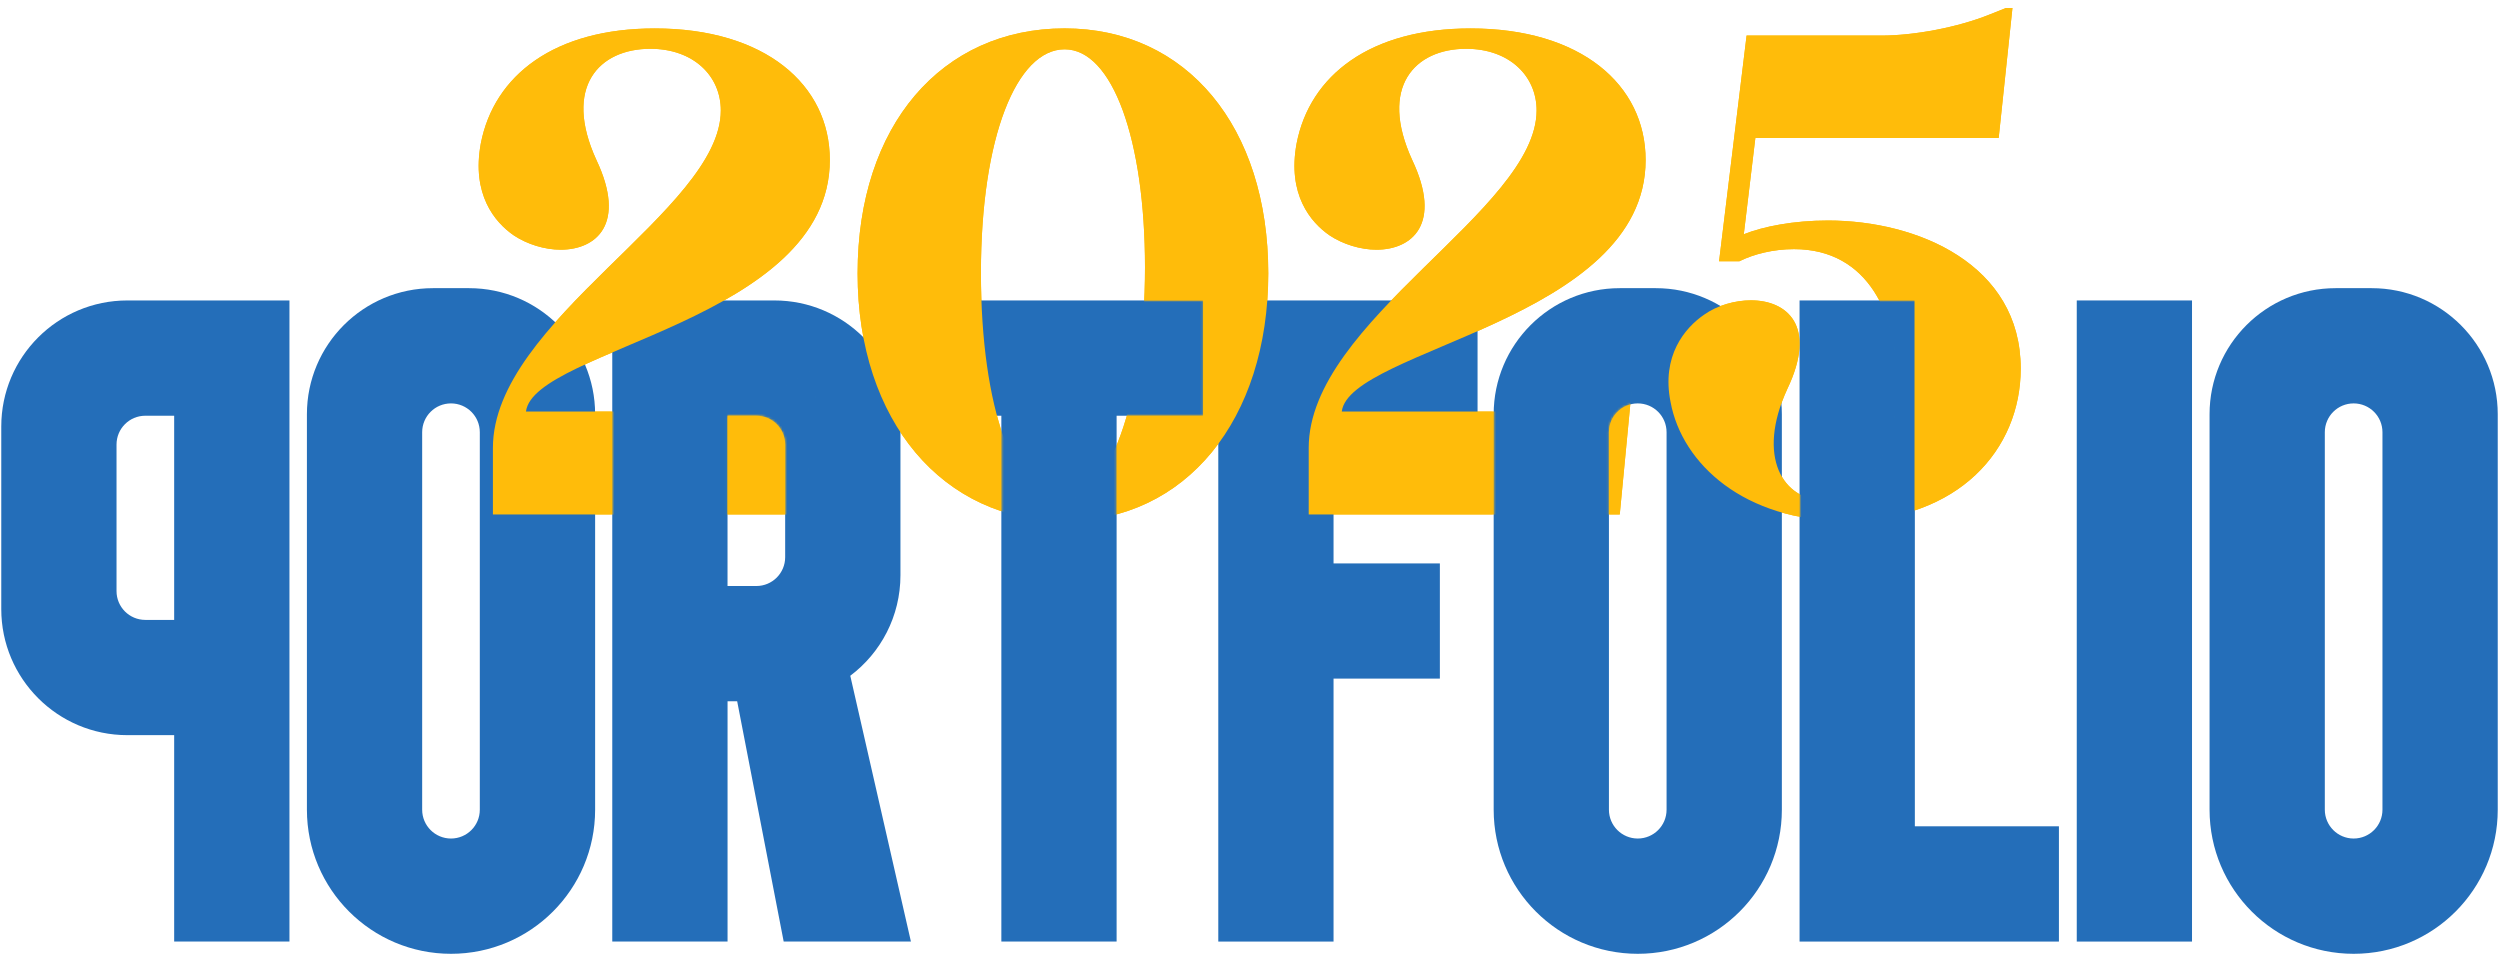 <svg xmlns="http://www.w3.org/2000/svg" width="1072" height="409" viewBox="0 0 1072 409" fill="none"><path d="M347.57 158.994H350.639L344.741 220.605H211.36V192.048C211.36 137.522 309.08 90.083 309.08 47.354C309.08 32.488 297.282 20.919 278.865 20.919C256.91 20.919 241.349 37.212 255.736 68.598C268.708 95.981 255.736 107.07 240.401 107.07C233.541 107.07 225.988 104.722 220.329 100.945C212.068 95.274 202.152 83.251 206.169 61.526C211.841 32.261 237.812 12.191 280.773 12.191C327.978 12.191 355.831 36.278 355.831 68.612C355.831 137.536 228.83 149.572 225.534 176.475H298.243C310.281 176.475 325.389 172.458 335.532 166.333L347.57 159.007V158.994Z" fill="#FFBC0A"></path><path d="M456.5 12.178C508.897 12.178 543.837 54.426 543.837 117.226C543.837 180.025 508.43 223.447 456.5 223.447C404.571 223.447 367.736 180.718 367.736 117.226C367.736 53.733 403.85 12.178 456.5 12.178ZM455.312 214.693C475.145 214.693 490.973 172.445 490.973 114.61C490.973 59.858 477.04 21.145 456.514 21.145C435.987 21.145 420.626 58.67 420.626 116.972C420.626 175.274 435.253 214.693 455.326 214.693H455.312Z" fill="#FFBC0A"></path><path d="M697.383 158.994H700.452L694.553 220.605H561.173V192.048C561.173 137.522 658.893 90.083 658.893 47.354C658.893 32.488 647.095 20.919 628.677 20.919C606.723 20.919 591.162 37.212 605.549 68.598C618.521 95.981 605.549 107.07 590.214 107.07C583.354 107.07 575.801 104.722 570.142 100.945C561.881 95.274 551.965 83.251 555.982 61.526C561.654 32.261 587.625 12.191 630.586 12.191C677.791 12.191 705.644 36.278 705.644 68.612C705.644 137.536 578.643 149.572 575.347 176.475H648.056C660.094 176.475 675.202 172.458 685.345 166.333L697.383 159.007V158.994Z" fill="#FFBC0A"></path><path d="M748.938 15.247H806.753C820.914 15.247 839.585 11.697 853.037 6.266L860.111 3.437H862.94L857.041 59.137H752.702L747.737 100.452C755.998 97.142 768.971 94.553 783.852 94.553C822.328 94.553 866.49 113.436 866.49 158.046C866.49 192.742 839.812 223.194 791.406 223.434C748.218 223.434 721.299 199.12 716.347 172.445C712.33 152.615 722.473 140.578 730.748 134.92C736.42 130.904 743.974 128.782 750.82 128.782C766.155 128.782 779.381 139.644 766.395 166.787C752.942 196.051 764.74 214.467 781.983 214.467C800.401 214.467 813.627 192.995 813.627 164.425C813.627 135.854 801.575 106.83 769.238 106.83C760.496 106.83 751.995 108.952 745.869 112.021H737.14L748.938 15.247Z" fill="#FFBC0A"></path><path d="M54.598 128.835H124.117V403.718H74.684V315.231H54.598C24.756 315.231 0.546 291.01 0.546 261.186V182.88C0.546 153.042 24.756 128.835 54.598 128.835ZM49.967 253.459C49.967 260.292 55.492 265.816 62.325 265.816H74.684V178.263H62.325C55.492 178.263 49.967 183.788 49.967 190.62V253.472V253.459Z" fill="#246EB9"></path><path d="M201.111 123.564H185.656C155.814 123.564 131.604 147.771 131.604 177.609V347.204C131.604 381.312 159.271 408.989 193.397 408.989C227.522 408.989 255.189 381.326 255.189 347.204V177.609C255.189 147.771 230.966 123.564 201.137 123.564H201.111ZM205.742 347.204C205.742 354.036 200.216 359.561 193.383 359.561C186.55 359.561 181.025 354.01 181.025 347.204V185.336C181.025 178.503 186.55 172.979 193.383 172.979C200.216 172.979 205.742 178.503 205.742 185.336V347.204Z" fill="#246EB9"></path><path d="M386.113 246.653V182.88C386.113 153.042 361.903 128.835 332.062 128.835H262.542V403.718H311.976V300.712H316.1L336.039 403.718H390.597L364.599 289.769C377.665 279.948 386.113 264.281 386.113 246.653ZM336.68 238.927C336.68 245.759 331.154 251.284 324.321 251.284H311.963V178.25H324.321C331.154 178.25 336.68 183.774 336.68 190.607V238.927Z" fill="#246EB9"></path><path d="M391.532 128.835V178.263H428.327H429.381V403.731H478.801V178.263H515.877V128.835H420.599H391.532Z" fill="#246EB9"></path><path d="M522.403 128.835V187.244V335.194V403.745H571.823V305.089V290.984H617.413V241.596H571.823V178.25H633.575V128.835H542.956H522.403Z" fill="#246EB9"></path><path d="M709.995 123.564H694.54C664.698 123.564 640.489 147.771 640.489 177.609V347.204C640.489 381.312 668.155 408.989 702.281 408.989C736.407 408.989 764.06 381.326 764.06 347.204V177.609C764.06 147.771 739.837 123.564 710.008 123.564H709.995ZM714.626 347.204C714.626 354.036 709.101 359.561 702.268 359.561C695.434 359.561 689.909 354.01 689.909 347.204V185.336C689.909 178.503 695.434 172.979 702.268 172.979C709.101 172.979 714.626 178.503 714.626 185.336V347.204Z" fill="#246EB9"></path><path d="M821.087 128.835H771.653V403.745H882.866V354.317H821.087V128.835Z" fill="#246EB9"></path><path d="M939.934 128.835H890.513V403.745H939.934V128.835Z" fill="#246EB9"></path><path d="M1016.97 123.564H1001.51C971.67 123.564 947.461 147.771 947.461 177.609V347.204C947.461 381.312 975.127 408.989 1009.25 408.989C1043.38 408.989 1071.03 381.326 1071.03 347.204V177.609C1071.03 147.771 1046.81 123.564 1016.98 123.564H1016.97ZM1021.6 347.204C1021.6 354.036 1016.07 359.561 1009.24 359.561C1002.41 359.561 996.881 354.01 996.881 347.204V185.336C996.881 178.503 1002.41 172.979 1009.24 172.979C1016.07 172.979 1021.6 178.503 1021.6 185.336V347.204Z" fill="#246EB9"></path><mask id="mask0_19_682" style="mask-type:luminance" maskUnits="userSpaceOnUse" x="202" y="9" width="157" height="215"><path d="M202.592 9.509V223.274H358.514V9.509H202.592ZM346.075 220.725L344.741 221.926H336.68V190.593C336.68 183.761 331.154 178.236 324.321 178.236H311.963V221.926H262.529V175.114H298.243C310.281 175.114 324.989 171.11 334.838 165.159L346.863 157.833L347.557 157.633H350.626L351.961 159.1L346.062 220.712L346.075 220.725Z" fill="white"></path></mask><g mask="url(#mask0_19_682)"><path d="M347.57 158.994H350.639L344.741 220.605H211.36V192.048C211.36 137.522 309.08 90.083 309.08 47.354C309.08 32.488 297.282 20.919 278.865 20.919C256.91 20.919 241.349 37.212 255.736 68.598C268.708 95.981 255.736 107.07 240.401 107.07C233.541 107.07 225.988 104.722 220.329 100.945C212.068 95.274 202.152 83.251 206.169 61.526C211.841 32.261 237.812 12.191 280.773 12.191C327.978 12.191 355.831 36.278 355.831 68.612C355.831 137.536 228.83 149.572 225.534 176.475H298.243C310.281 176.475 325.389 172.458 335.532 166.333L347.57 159.007V158.994Z" fill="#FFBC0A"></path></g><mask id="mask1_19_682" style="mask-type:luminance" maskUnits="userSpaceOnUse" x="365" y="9" width="182" height="218"><path d="M365.067 9.509V226.103H546.519V9.509H365.067ZM478.802 221.966C471.688 223.821 464.201 224.769 456.5 224.769C447.051 224.769 437.949 223.354 429.381 220.618V182.24L430.582 182.987C436.842 202.577 445.623 213.372 455.299 213.372C463.534 213.372 471.475 205.125 477.654 190.14L478.788 189.539V221.966H478.802ZM515.877 178.263H481.791C485.835 164.345 488.424 147.304 489.292 128.835H515.877V178.263Z" fill="white"></path></mask><g mask="url(#mask1_19_682)"><path d="M456.5 12.178C508.897 12.178 543.837 54.426 543.837 117.226C543.837 180.025 508.43 223.447 456.5 223.447C404.571 223.447 367.736 180.718 367.736 117.226C367.736 53.733 403.85 12.178 456.5 12.178ZM455.312 214.693C475.145 214.693 490.973 172.445 490.973 114.61C490.973 59.858 477.04 21.145 456.514 21.145C435.987 21.145 420.626 58.67 420.626 116.972C420.626 175.274 435.253 214.693 455.326 214.693H455.312Z" fill="#FFBC0A"></path></g><mask id="mask2_19_682" style="mask-type:luminance" maskUnits="userSpaceOnUse" x="552" y="9" width="157" height="215"><path d="M552.405 9.509V223.274H708.327V9.509H552.405ZM700.452 173.125C694.487 174.006 689.909 179.117 689.909 185.336V221.926H640.475V177.596C640.475 176.769 640.502 175.941 640.542 175.114H648.056C660.094 175.114 674.801 171.11 684.651 165.159L696.675 157.833L697.369 157.633H700.439L701.774 159.1L700.426 173.112L700.452 173.125Z" fill="white"></path></mask><g mask="url(#mask2_19_682)"><path d="M697.383 158.994H700.452L694.553 220.605H561.173V192.048C561.173 137.522 658.893 90.083 658.893 47.354C658.893 32.488 647.095 20.919 628.677 20.919C606.723 20.919 591.162 37.212 605.549 68.598C618.521 95.981 605.549 107.07 590.214 107.07C583.354 107.07 575.801 104.722 570.142 100.945C561.881 95.274 551.965 83.251 555.982 61.526C561.654 32.261 587.625 12.191 630.586 12.191C677.791 12.191 705.644 36.278 705.644 68.612C705.644 137.536 578.643 149.572 575.347 176.475H648.056C660.094 176.475 675.202 172.458 685.345 166.333L697.383 159.007V158.994Z" fill="#FFBC0A"></path></g><mask id="mask3_19_682" style="mask-type:luminance" maskUnits="userSpaceOnUse" x="712" y="0" width="158" height="227"><path d="M712.784 0.782V226.103H869.173V0.782H712.784ZM821.087 220.231C812.039 223.181 802.082 224.715 791.432 224.769C784.639 224.769 778.006 224.128 771.667 222.914V210.357H771.694C774.723 212.198 778.193 213.119 781.983 213.119C799.547 213.119 812.292 192.635 812.292 164.412C812.292 150.64 809.556 138.336 804.378 128.822H821.087V220.218V220.231Z" fill="white"></path></mask><g mask="url(#mask3_19_682)"><path d="M748.938 15.247H806.753C820.914 15.247 839.585 11.697 853.037 6.266L860.111 3.437H862.94L857.041 59.137H752.702L747.737 100.452C755.998 97.142 768.971 94.553 783.852 94.553C822.328 94.553 866.49 113.436 866.49 158.046C866.49 192.742 839.812 223.194 791.406 223.434C748.218 223.434 721.299 199.12 716.347 172.445C712.33 152.615 722.473 140.578 730.748 134.92C736.42 130.904 743.974 128.782 750.82 128.782C766.155 128.782 779.381 139.644 766.395 166.787C752.942 196.051 764.74 214.467 781.983 214.467C800.401 214.467 813.627 192.995 813.627 164.425C813.627 135.854 801.575 106.83 769.238 106.83C760.496 106.83 751.995 108.952 745.869 112.021H737.14L748.938 15.247Z" fill="#FFBC0A"></path></g></svg>